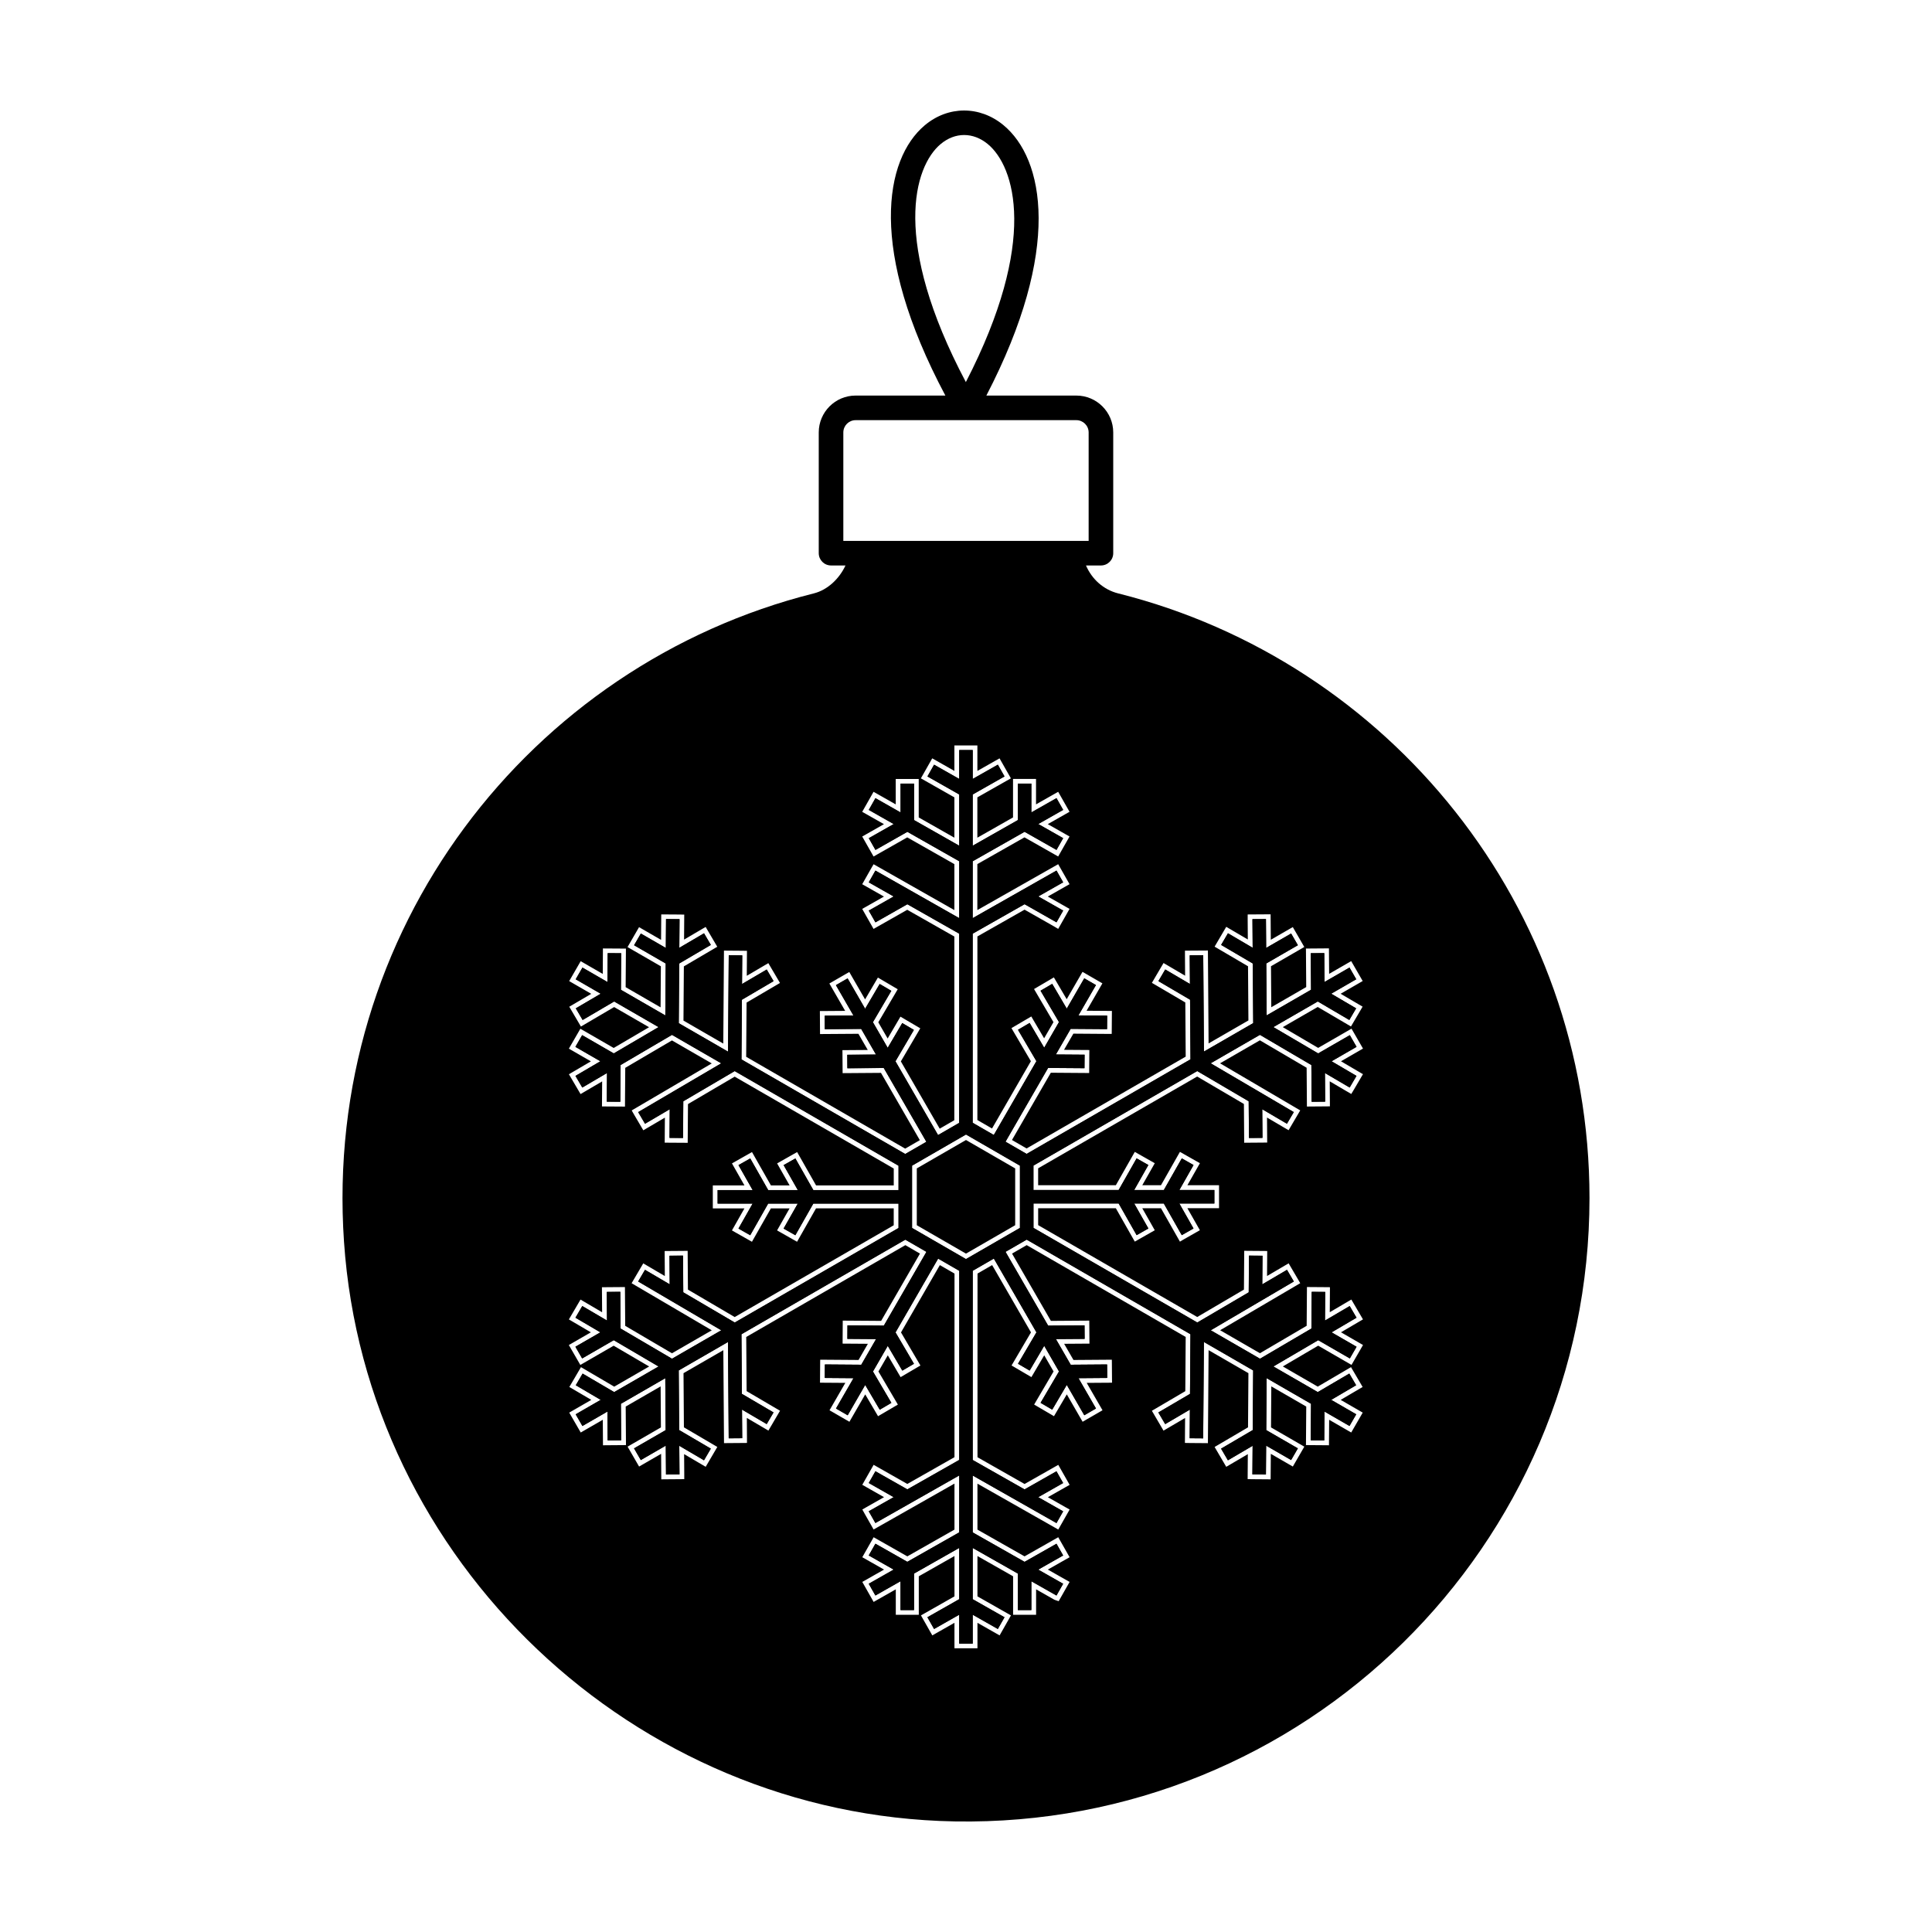 <?xml version="1.0" encoding="UTF-8"?>
<!-- Uploaded to: ICON Repo, www.iconrepo.com, Generator: ICON Repo Mixer Tools -->
<svg fill="#000000" width="800px" height="800px" version="1.1" viewBox="144 144 512 512" xmlns="http://www.w3.org/2000/svg">
 <g>
  <path d="m493.34 499.16 8.379 4.836 1.789-3.094-6.621-3.82 6.606-3.879-1.809-3.086-6.547 3.844 0.059-7.59-3.574-0.027-0.074 9.727-13.629 8.004-13.055-7.539 17.594-10.332 4.41-2.59 0.012-0.008-1.809-3.086-4.422 2.598-2.129 1.25 0.059-7.59-3.574-0.027-0.074 9.727-13.625 8-43.422-25.078v-6.465h22.578l4.762 8.387 3.109-1.766-3.758-6.621h7.852l4.758 8.387 3.109-1.766-3.758-6.621h9.289v-3.574h-9.281l3.758-6.621-3.109-1.762-4.758 8.383h-7.867l3.758-6.621-3.109-1.762-4.758 8.383h-22.586v-6.469l43.41-25.055 13.637 8.008 0.074 9.727 3.574-0.027-0.059-7.59 6.547 3.844 1.809-3.082-0.012-0.008-9.25-5.434-12.766-7.496 13.062-7.539 13.633 8.004 0.074 9.73 3.574-0.027-0.059-7.59 6.539 3.84 0.012 0.008 1.809-3.082-6.602-3.875 6.621-3.82-1.789-3.098-8.379 4.836-11.875-6.973 11.77-6.793 8.355 4.906 1.809-3.082-6.606-3.879 6.633-3.828-1.789-3.098-6.621 3.82-0.059-7.656-3.574 0.027 0.074 9.684-11.766 6.789-0.102-13.762 8.375-4.836-1.789-3.098-6.617 3.82-0.055-7.656-3.574 0.023v0.012l0.055 7.582-6.547-3.844-1.809 3.082 8.387 4.922 0.117 15.805-13.062 7.539-0.188-25.527-3.574 0.023v0.012l0.055 7.582-6.547-3.844-1.809 3.082 8.387 4.926 0.117 15.801-43.43 25.066-5.598-3.231 11.289-19.555 9.641 0.07 0.027-3.574-7.613-0.055 3.926-6.797 9.641 0.07 0.027-3.574-7.613-0.055 4.644-8.043-3.094-1.789-4.641 8.039-3.856-6.566-3.086 1.812 4.883 8.316-3.922 6.797-3.856-6.566-3.086 1.812 4.883 8.316-11.293 19.559-5.606-3.234 0.008-50.117 13.754-7.809 8.457 4.801 1.766-3.113-6.602-3.746 6.602-3.746-1.766-3.113-22.211 12.609 0.004-15.082 13.75-7.805 8.457 4.801 1.766-3.113-6.602-3.746 6.602-3.746-1.766-3.113-6.66 3.781v-7.641h-3.574v9.672l-11.973 6.797v-13.586l8.43-4.781-1.766-3.113-6.66 3.781v-7.656h-3.574v7.656l-6.66-3.777-1.762 3.113 8.422 4.777v13.586l-11.969-6.793v-9.672h-3.574v7.644l-6.66-3.781-1.762 3.113 0.012 0.008 6.59 3.738-6.602 3.746 1.766 3.113 8.457-4.801 13.742 7.801-0.004 15.082-12.863-7.301-9.332-5.297-0.012-0.004-1.762 3.113 6.602 3.746-6.602 3.746 1.766 3.113 8.457-4.801 13.742 7.801-0.008 50.141-5.598 3.231-11.289-19.555 4.883-8.312-3.082-1.812-3.856 6.562-3.926-6.797 4.883-8.312-3.082-1.812-3.856 6.566-4.644-8.047-3.098 1.789 4.641 8.039-7.609 0.055 0.023 3.574 9.641-0.07 3.926 6.797-7.613 0.055 0.027 3.574 9.641-0.07 11.293 19.562-5.602 3.234-43.402-25.066 0.117-15.816 8.387-4.926-1.812-3.082-6.543 3.844 0.055-7.582v-0.012l-3.574-0.027-0.188 25.543-13.059-7.543 0.117-15.816 8.387-4.922-1.809-3.082-6.547 3.844 0.055-7.582v-0.012l-3.574-0.023-0.055 7.656-6.621-3.82-1.789 3.098 8.379 4.836-0.102 13.77-11.766-6.793 0.07-9.688-3.574-0.023-0.055 7.656-6.633-3.828-1.789 3.098 6.629 3.828-6.602 3.875 1.812 3.082 8.352-4.902 11.766 6.793-11.867 6.969-8.379-4.836-1.789 3.098 6.621 3.82-6.602 3.875 1.809 3.082 0.012-0.008 6.539-3.84-0.055 7.594 3.574 0.023 0.07-9.727 13.629-8 13.059 7.543-12.754 7.488-9.25 5.434-0.012 0.008 1.812 3.082 6.547-3.844-0.055 7.59 3.574 0.023 0.07-9.723 13.625-8 43.422 25.078v6.461h-22.582l-4.758-8.383-3.113 1.762 3.758 6.621h-7.852l-4.758-8.383-3.113 1.762 3.758 6.621h-9.289v3.574h9.285l-3.758 6.621 3.113 1.766 4.758-8.387h7.852l-3.758 6.621 3.109 1.766 4.762-8.387h22.586v6.473l-43.406 25.051-13.645-8.012-0.07-9.723-3.574 0.027 0.055 7.586-6.547-3.844-1.812 3.086 22.027 12.934-13.059 7.539-13.637-8.008-0.07-9.727-3.574 0.027 0.055 7.59-6.551-3.844-1.809 3.086 6.606 3.879-6.621 3.82 1.789 3.094 8.375-4.836 11.875 6.973-11.766 6.789-8.367-4.906-1.809 3.086 6.602 3.875-6.633 3.828 1.789 3.094 6.633-3.828 0.055 7.656 3.574-0.027-0.07-9.684 11.766-6.789 0.102 13.766-8.379 4.836 1.789 3.094 6.621-3.824 0.055 7.66 3.574-0.027v-0.016l-0.055-7.574 6.547 3.844 1.809-3.086-8.387-4.922-0.117-15.805 13.059-7.539 0.188 25.531 3.574-0.027 0.004-0.016-0.055-7.574 6.547 3.844 1.809-3.086-8.387-4.922-0.117-15.801 43.43-25.066 5.598 3.231-11.289 19.555-9.641-0.07-0.023 3.574 7.609 0.055-3.926 6.801-9.641-0.074-0.027 3.574 7.613 0.059-4.644 8.043 3.098 1.789 4.641-8.039 3.856 6.562 3.082-1.809-4.883-8.312 3.926-6.797 3.856 6.562 3.082-1.809-4.883-8.316 11.293-19.562 5.602 3.234-0.008 50.121-13.754 7.809-8.457-4.801-1.766 3.109 6.602 3.75-2.5 1.418-4.094 2.32-0.012 0.008 1.762 3.109 4.106-2.328 5.238-2.973 12.875-7.309-0.004 15.086-13.754 7.809-8.457-4.801-1.766 3.109 6.602 3.75-6.602 3.75 1.762 3.109 0.012-0.008v0.004l6.648-3.773v7.644h3.574v-9.676l11.977-6.797v13.59l-8.426 4.785 1.766 3.109 6.66-3.781v7.656h3.574v-7.656l6.66 3.781 1.766-3.109-8.426-4.781v-13.586l11.969 6.793v9.676h3.574v-7.644l6.648 3.777v-0.004l0.008 0.004 1.766-3.109-6.602-3.75 6.602-3.75-1.766-3.109-8.457 4.801-13.746-7.801 0.004-15.082 22.199 12.602 1.766-3.109-0.012-0.008-6.594-3.742 6.602-3.75-1.766-3.109-8.457 4.801-13.742-7.801 0.008-50.145 5.598-3.231 11.289 19.555-4.883 8.32 3.086 1.809 3.856-6.566 3.922 6.797-4.883 8.316 3.086 1.809 3.856-6.562 4.644 8.047 3.094-1.789-4.641-8.039 7.613-0.059-0.027-3.574-9.641 0.074-3.926-6.801 7.613-0.055-0.027-3.574-9.641 0.07-11.293-19.562 5.606-3.234 43.402 25.066-0.117 15.816-8.387 4.922 1.809 3.086 6.547-3.844-0.055 7.574v0.016l3.574 0.027 0.188-25.547 13.062 7.543-0.117 15.812-8.387 4.922 1.809 3.086 6.547-3.844-0.055 7.574v0.016l3.574 0.027 0.055-7.66 6.617 3.82 1.789-3.094-8.375-4.836 0.102-13.773 11.766 6.793-0.074 9.688 3.574 0.027 0.059-7.66 6.629 3.828 1.789-3.094-6.629-3.828 6.602-3.875-1.809-3.086-8.355 4.906-11.762-6.793zm-93.328-19.422m-0.016-2.07-14.293-8.254v-16.512l14.297-8.254 14.297 8.254v16.508z"/>
  <path d="m386.96 453.64v15.055l13.035 7.527 13.039-7.527v-15.055l-13.035-7.527zm116.54 47.27-6.621-3.82 6.606-3.879-1.809-3.086-6.547 3.844 0.055-7.59-3.574-0.027-0.074 9.727-13.629 8.004-13.055-7.539 17.594-10.332 4.41-2.59 0.012-0.008-1.809-3.086-4.422 2.598-2.129 1.25 0.059-7.59-3.574-0.027-0.074 9.727-13.625 8-43.422-25.074v-6.465h22.582l4.762 8.387 3.109-1.766-3.758-6.617h7.852l4.758 8.387 3.109-1.766-3.758-6.617h9.289v-3.574h-9.281l3.758-6.621-3.109-1.762-4.758 8.383h-7.856l3.75-6.633-3.109-1.762-4.758 8.383h-22.586v-6.469l43.41-25.055 13.637 8.008 0.074 9.727 3.574-0.027-0.059-7.59 6.547 3.844 1.809-3.082-0.012-0.008-9.25-5.434-12.766-7.496 13.062-7.539 13.633 8.004 0.074 9.73 3.574-0.027-0.055-7.59 6.539 3.84 0.012 0.004 1.809-3.082-6.602-3.879 6.621-3.82-1.789-3.098-8.379 4.836-11.875-6.973 11.77-6.793 8.355 4.906 1.809-3.082-6.606-3.879 6.633-3.828-1.789-3.098-6.629 3.828-0.059-7.656-3.574 0.027 0.074 9.684-11.766 6.793-0.102-13.762 8.375-4.836-1.789-3.098-6.617 3.82-0.055-7.656-3.574 0.023v0.012l0.055 7.582-6.547-3.844-1.809 3.082 8.387 4.922 0.117 15.805-13.062 7.539-0.188-25.527-3.574 0.023v0.012l0.055 7.582-6.547-3.844-1.809 3.082 8.387 4.926 0.117 15.801-43.43 25.066-5.598-3.231 11.289-19.555 9.641 0.07 0.027-3.574-7.613-0.055 3.926-6.797 9.641 0.07 0.027-3.574-7.613-0.055 4.644-8.043-3.094-1.789-4.641 8.039-3.856-6.566-3.086 1.809 4.883 8.316-3.922 6.797-3.856-6.566-3.086 1.812 4.883 8.316-11.293 19.559-5.606-3.234 0.008-50.117 13.754-7.809 8.457 4.801 1.766-3.109-6.602-3.746 6.602-3.746-1.766-3.109-22.211 12.609 0.004-15.082 13.75-7.805 8.457 4.801 1.766-3.109-6.602-3.746 6.602-3.746-1.766-3.113-6.66 3.781v-7.641h-3.574v9.672l-11.973 6.797v-13.586l8.43-4.781-1.766-3.113-6.66 3.781v-7.656h-3.574v7.656l-6.656-3.777-1.762 3.113 8.422 4.777v13.582l-11.969-6.793v-9.672h-3.574v7.644l-6.66-3.781-1.762 3.113 0.012 0.008 6.59 3.738-6.602 3.746 1.766 3.109 8.457-4.801 13.742 7.801-0.004 15.082-12.863-7.301-9.332-5.297-0.012-0.004-1.762 3.109 6.602 3.746-6.602 3.746 1.766 3.109 8.457-4.801 13.742 7.801-0.008 50.141-5.598 3.231-11.289-19.555 4.883-8.312-3.082-1.812-3.856 6.562-3.926-6.797 4.883-8.312-3.082-1.812-3.856 6.566-4.644-8.047-3.098 1.789 4.641 8.039-7.609 0.055 0.023 3.574 9.641-0.07 3.926 6.797-7.613 0.055 0.027 3.574 9.641-0.07 11.293 19.562-5.602 3.234-43.402-25.066 0.117-15.816 8.387-4.926-1.812-3.082-6.543 3.844 0.055-7.582v-0.012l-3.574-0.027-0.188 25.543-13.059-7.543 0.117-15.816 8.387-4.922-1.809-3.082-6.547 3.844 0.055-7.582v-0.012l-3.574-0.023-0.055 7.656-6.621-3.82-1.789 3.098 8.379 4.836-0.109 13.766-11.766-6.797 0.07-9.688-3.574-0.023-0.055 7.656-6.633-3.828-1.789 3.098 6.629 3.828-6.602 3.875 1.812 3.082 8.352-4.902 11.766 6.793-11.871 6.969-8.379-4.836-1.789 3.098 6.621 3.82-6.606 3.879 1.809 3.082 0.012-0.004 6.539-3.84-0.055 7.594 3.574 0.023 0.07-9.727 13.629-8 13.059 7.543-12.754 7.488-9.25 5.434-0.012 0.008 1.812 3.082 6.547-3.844-0.055 7.59 3.574 0.023 0.07-9.723 13.625-8 43.422 25.078v6.461h-22.582l-4.758-8.383-3.109 1.762 3.758 6.621h-7.852l-4.758-8.383-3.113 1.762 3.758 6.621h-9.289v3.574h9.285l-3.758 6.621 3.109 1.766 4.758-8.387h7.852l-3.758 6.621 3.109 1.766 4.762-8.387h22.586v6.473l-43.406 25.051-13.645-8.012-0.07-9.723-3.574 0.027 0.055 7.586-6.547-3.844-1.812 3.086 22.027 12.934-13.059 7.539-13.637-8.008-0.07-9.727-3.574 0.027 0.055 7.59-6.551-3.844-1.809 3.086 6.606 3.879-6.621 3.82 1.789 3.094 8.375-4.836 11.875 6.973-11.766 6.789-8.355-4.906-1.809 3.086 6.602 3.875-6.633 3.828 1.789 3.094 6.633-3.824 0.055 7.656 3.574-0.027-0.07-9.684 11.766-6.789 0.102 13.766-8.379 4.836 1.789 3.094 6.621-3.82 0.059 7.656 3.574-0.027v-0.016l-0.055-7.574 6.547 3.844 1.809-3.086-8.387-4.922-0.117-15.805 13.059-7.539 0.188 25.531 3.574-0.027v-0.016l-0.055-7.574 6.547 3.844 1.809-3.086-8.387-4.922-0.117-15.801 43.43-25.066 5.598 3.231-11.289 19.555-9.641-0.07-0.023 3.574 7.609 0.055-3.926 6.801-9.641-0.07-0.027 3.574 7.613 0.059-4.644 8.043 3.098 1.789 4.641-8.039 3.856 6.562 3.082-1.809-4.883-8.312 3.926-6.797 3.856 6.562 3.082-1.809-4.883-8.316 11.293-19.562 5.602 3.234-0.008 50.121-13.75 7.805-8.457-4.801-1.766 3.109 6.602 3.75-2.5 1.418-4.094 2.32-0.012 0.008 1.762 3.109 4.106-2.328 5.238-2.973 12.875-7.309-0.004 15.086-13.754 7.809-8.457-4.801-1.766 3.109 6.602 3.75-6.602 3.75 1.762 3.109 0.012-0.008v0.004l6.648-3.773v7.644h3.574v-9.676l11.977-6.797v13.59l-8.426 4.785 1.766 3.109 6.66-3.781v7.656h3.574v-7.656l6.66 3.781 1.766-3.109-8.426-4.781v-13.586l11.969 6.793v9.676h3.574v-7.644l6.648 3.777 0.008 0.004 1.766-3.109-6.602-3.75 6.602-3.75-1.766-3.109-8.457 4.801-13.746-7.801 0.004-15.082 22.199 12.602 1.766-3.109-0.012-0.008-6.594-3.742 6.602-3.75-1.766-3.109-8.457 4.801-13.742-7.801 0.008-50.145 5.598-3.231 11.289 19.555-4.887 8.32 3.086 1.809 3.856-6.566 3.922 6.797-4.883 8.316 3.086 1.809 3.856-6.562 4.644 8.047 3.094-1.789-4.641-8.039 7.613-0.059-0.027-3.574-9.641 0.074-3.926-6.801 7.613-0.055-0.027-3.574-9.641 0.07-11.293-19.562 5.606-3.234 43.402 25.066-0.117 15.816-8.387 4.922 1.809 3.086 6.547-3.844-0.055 7.574v0.016l3.574 0.027 0.188-25.547 13.062 7.543-0.117 15.812-8.387 4.922 1.809 3.086 6.547-3.844-0.055 7.574v0.016l3.59 0.023 0.055-7.66 6.617 3.82 1.789-3.094-8.375-4.836 0.102-13.773 11.766 6.793-0.074 9.688 3.574 0.027 0.059-7.66 6.629 3.828 1.789-3.094-6.629-3.828 6.602-3.875-1.809-3.086-8.355 4.906-11.762-6.793 11.871-6.969 8.375 4.836zm-103.49-21.164m14.281-10.324-14.297 8.254-14.293-8.254v-16.508l14.297-8.254 14.297 8.254zm26.055-168.16c-3.957-0.992-7.008-3.82-8.547-7.406h3.961c1.801 0 3.258-1.457 3.258-3.258v-31.996c0-5.391-4.383-9.773-9.773-9.773h-23.848c20.145-38.797 15.289-62.793 4.512-71.68-6.277-5.172-14.652-5.148-20.848 0.066-10.609 8.922-15.113 32.922 5.473 71.613h-23.785c-5.391 0-9.773 4.383-9.773 9.773v31.996c0 1.801 1.457 3.258 3.258 3.258h3.832c-1.641 3.527-4.758 6.488-8.383 7.398-75.312 18.887-130.13 89.422-124.52 171.8 5.769 84.758 76.875 152.12 161.82 153.64 92.637 1.656 168.25-72.945 168.25-165.2 0.004-77.332-53.133-142.21-124.88-160.23zm-47.09-119.06c1.918-1.617 4.082-2.422 6.246-2.422 2.156 0 4.324 0.797 6.262 2.394 7.156 5.898 13.504 25.664-5.801 63.082-19.773-37.359-13.742-57.137-6.707-63.055zm-25.766 105.14v-28.738c0-1.797 1.461-3.258 3.258-3.258h58.496c1.793 0 3.258 1.461 3.258 3.258v28.738zm125.73 224.13 7.723-4.531 1.086-0.637 0.637 1.086 1.809 3.086 0.637 1.086-1.086 0.637-4.734 2.781 4.754 2.746 1.09 0.629-0.629 1.09-1.789 3.094-0.629 1.09-1.09-0.629-4.758-2.746-0.043 5.496-0.008 1.262-1.262-0.012-3.574-0.027-1.258-0.012 0.008-1.258 0.066-8.953-9.258-5.348-0.078 10.875 7.738 4.469 1.09 0.629-0.629 1.09-1.789 3.094-0.629 1.09-1.09-0.629-4.742-2.738-0.039 5.496-0.008 1.262-1.262-0.012-3.574-0.027-1.258-0.023 0.008-1.258 0.039-5.356-4.633 2.719-1.086 0.637-0.637-1.086-1.809-3.086-0.637-1.086 1.086-0.637 7.769-4.562 0.105-14.363-10.555-6.094-0.172 23.383-0.008 1.262-1.262-0.012-3.574-0.027-1.258-0.023 0.008-1.258 0.039-5.356-4.633 2.719-1.086 0.637-0.637-1.086-1.809-3.086-0.637-1.086 1.086-0.637 7.769-4.562 0.105-14.367-42.137-24.336-3.883 2.242 10.297 17.836 8.91-0.062 1.258-0.008 0.012 1.258 0.027 3.574 0.012 1.262-1.262 0.008-5.449 0.039 2.477 4.289 8.91-0.066 1.258-0.008 0.012 1.258 0.027 3.574 0.012 1.262-1.262 0.008-5.453 0.039 3.562 6.168 0.629 1.09-1.09 0.629-3.094 1.789-1.09 0.629-0.629-1.09-3.562-6.172-2.758 4.699-0.637 1.086-1.086-0.637-3.086-1.809-1.086-0.637 0.637-1.086 4.512-7.684-2.477-4.289-2.758 4.699-0.637 1.086-1.086-0.637-3.086-1.809-1.09-0.637 0.637-1.086 4.512-7.688-10.293-17.828-3.875 2.238-0.008 48.684 12.48 7.086 7.836-4.449 1.094-0.621 0.621 1.094 1.766 3.109 0.621 1.094-1.098 0.621-4.672 2.652 4.664 2.648 1.109 0.617-0.629 1.105-1.766 3.109-0.621 1.094-1.098-0.629-20.32-11.535v12.184l12.484 7.086 7.836-4.449 1.094-0.621 0.621 1.094 1.766 3.109 0.621 1.094-1.098 0.621-4.672 2.652 4.672 2.652 1.098 0.621-0.621 1.094-1.766 3.109-0.512 0.902-0.984-0.332-0.125-0.043-0.105-0.059-4.766-2.707v6.742h-6.094v-10.203l-9.449-5.363v10.688l7.785 4.422 1.098 0.621-0.621 1.094-1.766 3.109-0.621 1.094-1.094-0.621-4.777-2.711v6.75h-6.094v-6.75l-4.777 2.711-1.094 0.621-0.621-1.094-1.766-3.109-0.621-1.094 1.094-0.621 7.789-4.422v-10.691l-9.457 5.367v10.203h-6.094v-6.742l-4.777 2.711-1.098 0.625-0.621-1.098-1.762-3.109-0.621-1.094 1.094-0.621 4.672-2.652-4.672-2.652-1.098-0.621 0.621-1.094 1.766-3.109 0.621-1.094 1.094 0.621 7.836 4.449 12.492-7.094v-12.188l-10.992 6.242-5.238 2.973-4.106 2.328-1.094 0.621-0.621-1.094-1.762-3.109-0.609-1.102 1.094-0.621 4.094-2.32 0.57-0.324-4.672-2.652-1.098-0.621 0.621-1.094 1.766-3.109 0.621-1.094 1.094 0.621 7.836 4.449 12.496-7.094 0.008-48.66-3.883-2.242-10.297 17.836 4.512 7.684 0.637 1.086-1.086 0.637-3.082 1.809-1.086 0.637-0.637-1.086-2.758-4.699-2.477 4.289 4.512 7.684 0.637 1.086-1.086 0.637-3.082 1.809-1.086 0.637-0.637-1.086-2.758-4.699-3.562 6.168-0.629 1.09-1.09-0.629-3.098-1.789-1.09-0.629 0.629-1.09 3.562-6.172-5.449-0.039-1.262-0.008 0.012-1.262 0.027-3.574 0.012-1.258 1.258 0.008 8.906 0.066 2.477-4.289-5.445-0.039-1.258-0.008 0.008-1.258 0.023-3.574 0.008-1.262 1.262 0.008 8.91 0.062 10.293-17.832-3.875-2.238-42.168 24.336 0.105 14.352 7.769 4.559 1.086 0.637-0.637 1.086-1.809 3.086-0.637 1.086-1.086-0.637-4.633-2.719 0.039 5.379v1.25l-1.25 0.012-3.574 0.027-1.262 0.012-0.008-1.262-0.172-23.367-10.551 6.09 0.105 14.355 7.769 4.559 1.086 0.637-0.637 1.086-1.809 3.086-0.637 1.086-1.086-0.637-4.633-2.719 0.039 5.379v1.25l-1.25 0.012-3.574 0.027-1.262 0.012-0.008-1.262-0.039-5.496-4.746 2.742-1.09 0.629-0.629-1.09-1.789-3.094-0.629-1.09 1.09-0.629 7.742-4.469-0.078-10.871-9.258 5.344 0.066 8.953 0.008 1.258-1.258 0.012-3.574 0.027-1.262 0.012-0.008-1.262-0.039-5.496-4.758 2.746-1.09 0.629-0.629-1.09-1.789-3.094-0.629-1.09 1.09-0.629 4.758-2.746-4.734-2.781-1.086-0.637 0.637-1.086 1.809-3.086 0.637-1.086 1.086 0.637 7.727 4.535 9.258-5.344-9.406-5.508-7.742 4.469-1.09 0.629-0.629-1.09-1.789-3.094-0.629-1.09 1.09-0.629 4.746-2.742-4.738-2.781-1.086-0.637 0.637-1.086 1.809-3.086 0.637-1.086 1.086 0.637 4.637 2.723-0.039-5.371-0.008-1.258 1.258-0.012 3.574-0.027 1.262-0.008 0.008 1.262 0.066 9.012 12.391 7.273 10.551-6.09-20.16-11.84-1.086-0.637 0.637-1.086 1.812-3.086 0.637-1.086 1.086 0.637 4.633 2.719-0.039-5.367-0.008-1.258 1.258-0.012 3.574-0.027 1.262-0.012 0.008 1.262 0.066 9.008 12.395 7.277 42.141-24.32v-4.484h-20.594l-4.398 7.75-0.621 1.098-4.203-2.387-1.094-0.621 0.621-1.094 2.691-4.738h-4.953l-4.398 7.75-0.621 1.094-1.094-0.621-3.113-1.766-1.094-0.621 0.621-1.094 2.688-4.738h-8.379v-6.094h8.387l-2.691-4.738-0.621-1.098 4.211-2.383 1.094-0.621 0.621 1.094 4.398 7.746h4.953l-2.691-4.738-0.621-1.098 4.211-2.383 1.094-0.621 0.621 1.094 4.398 7.746h20.586v-4.477l-42.156-24.348-12.375 7.269-0.066 9.008-0.008 1.258-1.258-0.008-3.574-0.023-1.262-0.008 0.008-1.262 0.039-5.371-4.633 2.719-1.086 0.637-0.637-1.086-1.812-3.082-0.629-1.094 1.086-0.637 9.25-5.43 10.887-6.394-10.551-6.094-12.379 7.266-0.066 9.012-0.008 1.258-1.258-0.008-3.574-0.023-1.262-0.008 0.008-1.262 0.039-5.375-4.637 2.723-1.086 0.637-0.637-1.086-1.809-3.082-0.637-1.086 1.086-0.637 4.738-2.781-4.746-2.738-1.09-0.629 0.629-1.09 1.789-3.098 0.629-1.09 1.09 0.629 7.742 4.469 9.371-5.5-9.254-5.344-7.719 4.531-1.086 0.637-0.637-1.086-1.812-3.082-0.637-1.086 1.086-0.637 4.738-2.781-4.758-2.746-1.09-0.629 0.629-1.09 1.789-3.098 0.629-1.09 1.09 0.629 4.758 2.746 0.039-5.492 0.008-1.258 1.258 0.008 3.574 0.023 1.262 0.008-0.008 1.262-0.066 8.957 9.258 5.348 0.078-10.875-7.742-4.469-1.09-0.629 0.629-1.09 1.789-3.098 0.629-1.09 1.09 0.629 4.746 2.742 0.039-5.492 0.008-1.258 1.258 0.008 3.574 0.023 1.262 0.02-0.008 1.262-0.039 5.363 4.633-2.719 1.086-0.637 0.637 1.086 1.809 3.082 0.637 1.086-1.086 0.637-7.769 4.559-0.105 14.367 10.551 6.094 0.172-23.379 0.008-1.262 1.262 0.012 3.574 0.027 1.258 0.02-0.008 1.258-0.039 5.363 4.629-2.719 1.086-0.637 0.637 1.086 1.812 3.082 0.637 1.086-1.086 0.637-7.769 4.562-0.105 14.367 42.137 24.336 3.883-2.242-10.297-17.836-8.906 0.066-1.258 0.008-0.012-1.258-0.027-3.574-0.012-1.262 1.262-0.008 5.449-0.039-2.477-4.289-8.91 0.062-1.262 0.008-0.008-1.262-0.023-3.574-0.008-1.258 1.258-0.008 5.445-0.039-3.559-6.168-0.629-1.09 1.09-0.629 3.098-1.789 1.09-0.629 0.629 1.09 3.562 6.172 2.758-4.699 0.637-1.086 1.086 0.641 3.082 1.812 1.086 0.637-0.637 1.086-4.512 7.68 2.477 4.289 2.758-4.699 0.637-1.086 1.086 0.641 3.082 1.812 1.086 0.637-0.637 1.086-4.512 7.68 10.293 17.828 3.875-2.238 0.008-48.68-12.48-7.086-7.836 4.449-1.094 0.621-0.621-1.094-1.766-3.113-0.621-1.094 1.094-0.621 4.672-2.652-4.672-2.652-1.094-0.621 0.621-1.094 1.762-3.109 0.633-1.09 1.098 0.621 9.332 5.297 10.98 6.234v-12.184l-12.484-7.086-7.836 4.449-1.094 0.621-0.621-1.094-1.766-3.109-0.621-1.094 1.094-0.621 4.672-2.652-4.668-2.648-1.102-0.621 0.625-1.102 1.762-3.109 0.621-1.098 1.098 0.621 4.781 2.715v-6.738h6.094v10.199l9.449 5.363v-10.688l-7.781-4.418-1.094-0.621 0.621-1.094 1.762-3.109 0.621-1.098 1.098 0.621 4.777 2.711v-6.75h6.094v6.754l4.777-2.711 1.094-0.621 0.621 1.094 1.766 3.109 0.621 1.094-1.098 0.621-7.789 4.418v10.688l9.453-5.367v-10.199h6.094v6.738l4.777-2.711 1.094-0.621 0.621 1.094 1.766 3.109 0.621 1.094-1.094 0.621-4.672 2.652 4.672 2.652 1.094 0.621-0.621 1.094-1.766 3.109-0.621 1.094-1.094-0.621-7.836-4.449-12.492 7.09v12.184l20.332-11.539 1.094-0.621 0.621 1.094 1.766 3.109 0.621 1.094-1.094 0.621-4.672 2.652 4.672 2.652 1.094 0.621-0.621 1.094-1.766 3.113-0.621 1.094-1.078-0.645-7.836-4.449-12.496 7.094-0.008 48.656 3.883 2.242 10.297-17.832-4.512-7.684-0.637-1.086 1.086-0.637 3.086-1.812 1.086-0.637 0.637 1.086 2.762 4.699 2.477-4.285-4.512-7.684-0.637-1.086 1.086-0.637 3.086-1.812 1.086-0.637 0.637 1.086 2.758 4.699 3.559-6.164 0.629-1.09 1.09 0.629 3.094 1.789 1.09 0.629-0.629 1.09-3.562 6.172 5.449 0.039 1.262 0.008-0.012 1.262-0.027 3.574-0.012 1.258-1.258-0.008-8.906-0.066-2.477 4.289 5.449 0.039 1.262 0.008-0.012 1.262-0.027 3.574-0.008 1.258-1.258-0.008-8.906-0.066-10.293 17.828 3.875 2.238 42.164-24.336-0.105-14.352-7.769-4.562-1.086-0.637 0.637-1.086 1.809-3.082 0.637-1.086 1.086 0.637 4.633 2.723-0.039-5.387v-1.25l1.25-0.008 3.574-0.023 1.258-0.008 0.008 1.258 0.172 23.363 10.555-6.09-0.105-14.355-7.769-4.562-1.086-0.637 0.637-1.086 1.809-3.082 0.637-1.086 1.086 0.637 4.633 2.719-0.039-5.383v-1.25l1.25-0.008 3.574-0.023 1.258-0.008 0.008 1.258 0.039 5.492 4.742-2.738 1.09-0.629 0.629 1.09 1.789 3.098 0.629 1.09-1.09 0.629-7.738 4.469 0.078 10.867 9.258-5.344-0.066-8.949-0.008-1.258 1.258-0.012 3.574-0.027 1.262-0.012 0.008 1.262 0.043 5.492 4.758-2.746 1.09-0.629 0.629 1.09 1.789 3.098 0.629 1.09-1.09 0.629-4.758 2.746 4.738 2.781 1.086 0.637-0.637 1.086-1.809 3.082-0.637 1.086-1.086-0.637-7.723-4.535-9.258 5.344 9.375 5.504 7.742-4.469 1.09-0.629 0.629 1.09 1.789 3.098 0.629 1.09-1.09 0.629-4.746 2.738 4.738 2.781 1.086 0.637-0.637 1.086-1.809 3.082-0.648 1.082-1.086-0.637-4.625-2.715 0.039 5.371 0.008 1.258-1.258 0.012-3.574 0.027-1.262 0.012-0.008-1.262-0.066-9.016-12.387-7.273-10.555 6.094 10.898 6.398 9.254 5.438 1.094 0.637-0.641 1.09-1.809 3.082-0.637 1.086-1.086-0.637-4.633-2.723 0.039 5.371 0.008 1.258-1.258 0.012-3.574 0.027-1.262 0.012-0.008-1.262-0.066-9.012-12.387-7.273-42.145 24.324v4.484h20.594l4.398-7.746 0.621-1.094 1.094 0.621 3.109 1.762 1.094 0.621-0.621 1.094-2.691 4.738h4.957l4.398-7.746 0.621-1.094 1.094 0.621 3.109 1.762 1.094 0.621-0.621 1.094-2.691 4.738h8.379v6.094h-8.387l2.691 4.738 0.621 1.094-1.094 0.621-3.109 1.766-1.086 0.641-0.621-1.098-4.398-7.75h-4.957l2.691 4.738 0.621 1.094-1.094 0.621-4.203 2.387-0.621-1.094-4.402-7.75h-20.586v4.477l42.156 24.348 12.379-7.269 0.066-9.012 0.008-1.262 1.262 0.012 3.574 0.027 1.258 0.012-0.008 1.258-0.039 5.371 0.215-0.125 4.422-2.598 1.086-0.637 0.637 1.086 1.809 3.086 0.625 1.094-1.086 0.637-4.41 2.59-15.727 9.234 10.547 6.094 12.383-7.269 0.066-9.012 0.008-1.262 1.262 0.008 3.574 0.027 1.258 0.012-0.008 1.258-0.039 5.371 4.633-2.723 1.086-0.637 0.637 1.086 1.809 3.086 0.637 1.086-1.086 0.637-4.738 2.781 4.746 2.742 1.09 0.629-0.629 1.09-1.789 3.094-0.629 1.09-1.09-0.629-7.742-4.469-9.371 5.504z"/>
 </g>
</svg>